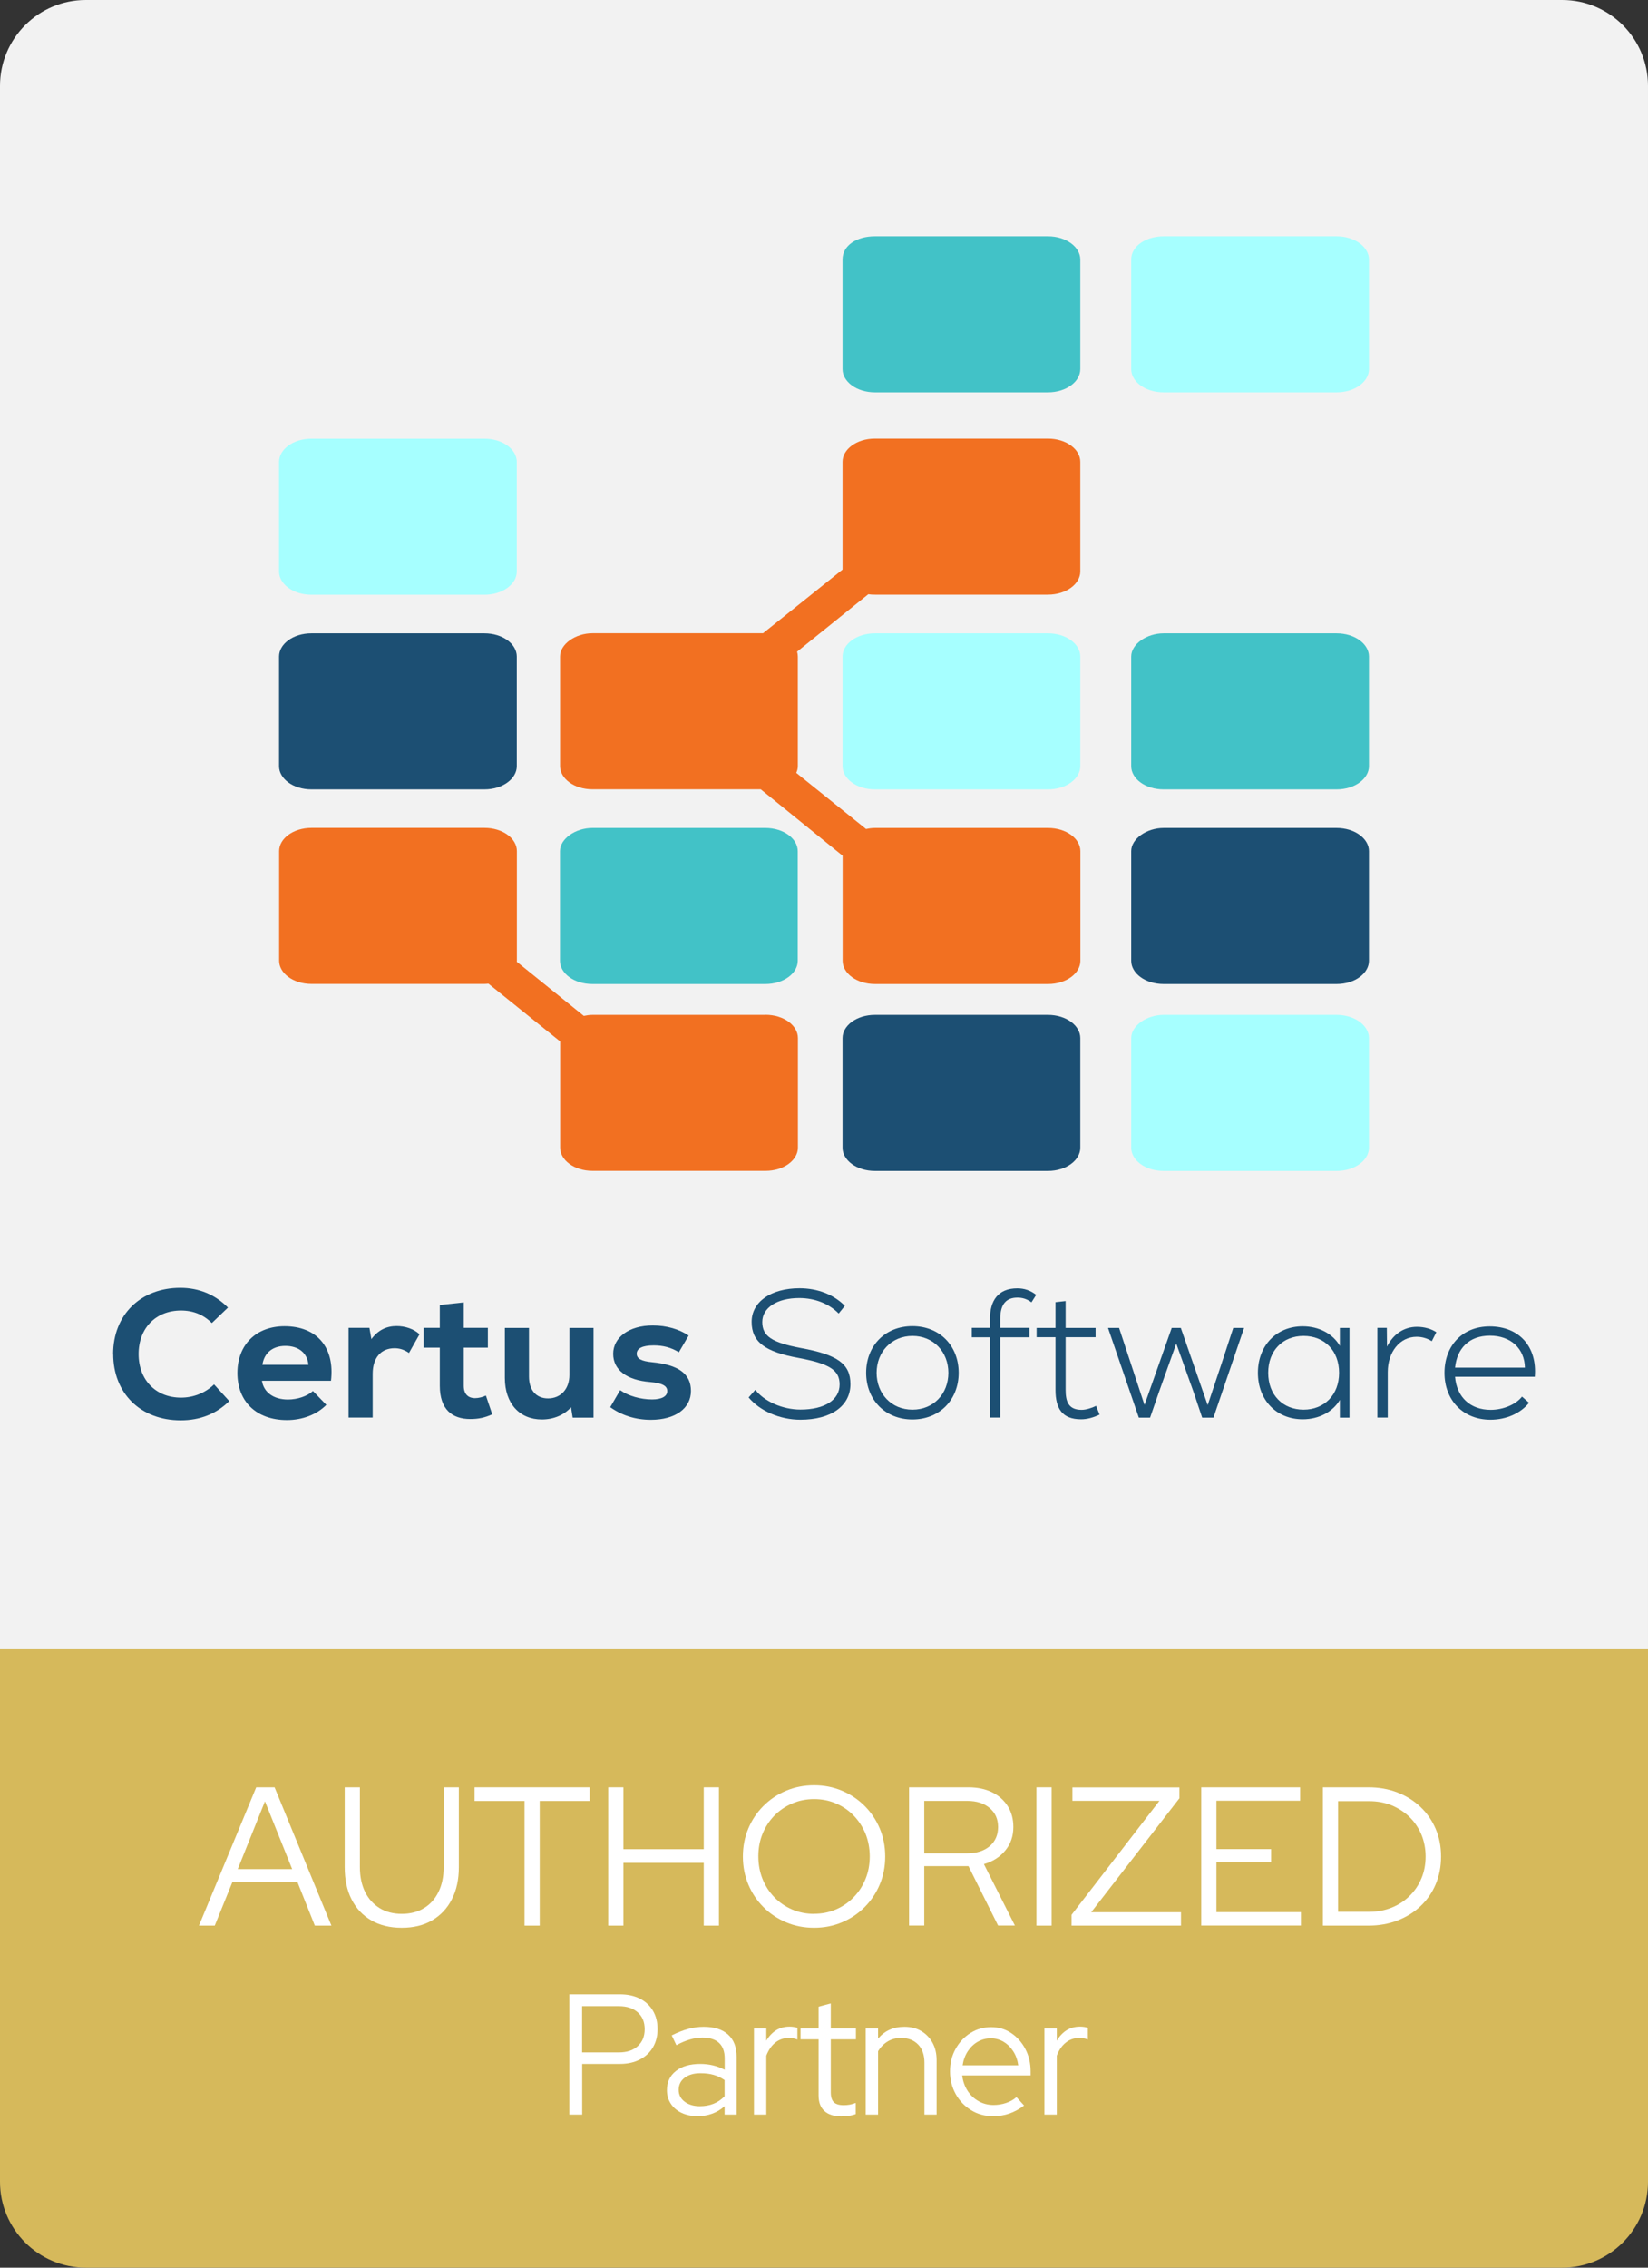 <?xml version="1.0" encoding="UTF-8"?>
<svg id="Laag_1" data-name="Laag 1" xmlns="http://www.w3.org/2000/svg" viewBox="0 0 192 264">
  <rect x="0" y="0" width="192" height="264" fill="#333333" stroke="none"/>
  <defs>
    <style>
      .cls-1 {
        fill: #f27021;
      }

      .cls-1, .cls-2, .cls-3, .cls-4, .cls-5, .cls-6, .cls-7 {
        stroke-width: 0px;
      }

      .cls-2 {
        fill: #d6b95b;
      }

      .cls-3 {
        fill: #42c2c7;
      }

      .cls-4 {
        fill: #f2f2f2;
      }

      .cls-5 {
        fill: #1c4f73;
      }

      .cls-6 {
        fill: #fff;
      }

      .cls-7 {
        fill: #a6ffff;
      }
    </style>
  </defs>
  <path class="cls-2" d="M0,191.93h192v62.07c0,5.52-4.48,10-10,10H10C4.48,264,0,259.52,0,254v-62.07H0Z"/>
  <path class="cls-4" d="M10,0h172c5.52,0,10,4.48,10,10v182H0V10C0,4.48,4.48,0,10,0Z"/>
  <g>
    <path class="cls-3" d="M101.94,27.51h20.14c2.16,0,3.78,1.26,3.78,2.7v12.77c0,1.44-1.62,2.7-3.78,2.7h-20.14c-2.16,0-3.78-1.26-3.78-2.7v-12.77c0-1.62,1.62-2.7,3.78-2.7"/>
    <path class="cls-3" d="M69.02,96.39h20.14c2.16,0,3.78,1.26,3.78,2.7v12.77c0,1.44-1.62,2.7-3.78,2.7h-20.14c-2.16,0-3.78-1.26-3.78-2.7v-12.77c0-1.44,1.8-2.7,3.78-2.7"/>
    <path class="cls-3" d="M135.57,73.73h20.14c2.16,0,3.78,1.26,3.78,2.7v12.77c0,1.44-1.62,2.7-3.78,2.7h-20.14c-2.16,0-3.78-1.26-3.78-2.7v-12.77c0-1.44,1.8-2.7,3.78-2.7"/>
    <path class="cls-5" d="M36.29,73.73h20.14c2.16,0,3.78,1.26,3.78,2.7v12.77c0,1.44-1.62,2.7-3.78,2.7h-20.14c-2.16,0-3.78-1.26-3.78-2.7v-12.77c0-1.44,1.62-2.7,3.78-2.7"/>
    <path class="cls-5" d="M135.57,96.39h20.14c2.16,0,3.78,1.26,3.78,2.7v12.77c0,1.44-1.62,2.7-3.78,2.7h-20.14c-2.16,0-3.78-1.26-3.78-2.7v-12.77c0-1.44,1.8-2.7,3.78-2.7"/>
    <path class="cls-5" d="M101.94,118.15h20.14c2.16,0,3.78,1.26,3.78,2.7v12.77c0,1.44-1.62,2.7-3.78,2.7h-20.14c-2.16,0-3.78-1.26-3.78-2.7v-12.77c0-1.44,1.62-2.7,3.78-2.7"/>
    <path class="cls-7" d="M36.29,51.07h20.14c2.16,0,3.78,1.26,3.78,2.7v12.77c0,1.44-1.62,2.7-3.78,2.7h-20.14c-2.16,0-3.78-1.26-3.78-2.7v-12.77c0-1.44,1.62-2.7,3.78-2.7"/>
    <path class="cls-7" d="M101.94,73.73h20.14c2.16,0,3.78,1.26,3.78,2.7v12.77c0,1.44-1.62,2.7-3.78,2.7h-20.14c-2.16,0-3.78-1.26-3.78-2.7v-12.77c0-1.44,1.62-2.7,3.78-2.7"/>
    <path class="cls-7" d="M135.57,27.51h20.14c2.16,0,3.78,1.26,3.78,2.7v12.77c0,1.44-1.62,2.7-3.78,2.7h-20.14c-2.16,0-3.78-1.26-3.78-2.7v-12.77c0-1.62,1.8-2.7,3.78-2.7"/>
    <path class="cls-7" d="M135.57,118.15h20.14c2.16,0,3.78,1.26,3.78,2.7v12.77c0,1.44-1.62,2.7-3.78,2.7h-20.14c-2.16,0-3.78-1.26-3.78-2.7v-12.77c0-1.44,1.8-2.7,3.78-2.7"/>
    <path class="cls-1" d="M101.94,69.23h20.14c2.16,0,3.78-1.26,3.78-2.7v-12.77c0-1.44-1.62-2.7-3.78-2.7h-20.14c-2.16,0-3.78,1.26-3.78,2.7v12.55l-9.26,7.41h-19.87c-1.98,0-3.78,1.26-3.78,2.7v12.77c0,1.44,1.62,2.7,3.78,2.7h19.6l9.54,7.73v12.24c0,1.44,1.62,2.7,3.78,2.7h20.14c2.16,0,3.78-1.26,3.78-2.7v-12.77c0-1.44-1.62-2.7-3.78-2.7h-20.14c-.37,0-.72.05-1.05.12l-8.13-6.53c.11-.25.18-.51.18-.78v-12.77c0-.19-.03-.38-.09-.56l8.3-6.69c.25.04.51.05.78.05"/>
    <path class="cls-1" d="M89.17,118.15h-20.14c-.35,0-.68.05-1.01.12l-7.81-6.3s.01-.08.01-.12v-12.77c0-1.44-1.62-2.7-3.78-2.7h-20.14c-2.16,0-3.78,1.26-3.78,2.7v12.77c0,1.44,1.62,2.7,3.78,2.7h20.14c.16,0,.31-.02.47-.03l8.35,6.72v12.37c0,1.44,1.62,2.7,3.78,2.7h20.14c2.16,0,3.78-1.26,3.78-2.7v-12.77c0-1.44-1.62-2.7-3.78-2.7"/>
  </g>
  <g>
    <g>
      <path class="cls-5" d="M13.18,157.64c0-4.59,3.23-7.71,7.82-7.71,2.18,0,4.06.78,5.56,2.3l-1.88,1.8c-.97-.97-2.16-1.46-3.59-1.46-2.94,0-4.94,2.05-4.94,5.07s2.01,5.07,4.94,5.07c1.46,0,2.83-.55,3.85-1.54l1.77,1.94c-1.52,1.5-3.42,2.24-5.66,2.24-4.69,0-7.86-3.17-7.86-7.71Z"/>
      <path class="cls-5" d="M38.57,160.75h-8.05c.19,1.31,1.33,2.18,3.02,2.18,1.12,0,2.24-.38,2.92-.99l1.56,1.61c-1.1,1.12-2.77,1.77-4.59,1.77-3.53,0-5.77-2.13-5.77-5.47s2.22-5.45,5.49-5.45c3.78,0,5.88,2.49,5.41,6.36ZM30.56,158.89h5.37c-.11-1.35-1.12-2.2-2.68-2.2-1.48,0-2.47.8-2.68,2.2Z"/>
      <path class="cls-5" d="M48.88,155.33l-1.23,2.18c-.59-.4-1.1-.55-1.69-.55-1.54,0-2.54,1.08-2.54,2.98v5.09h-2.81v-10.44h2.43l.23,1.31c.8-1.08,1.8-1.52,2.94-1.52.97,0,1.99.32,2.66.95Z"/>
      <path class="cls-5" d="M57.35,164.65c-.87.4-1.63.55-2.56.55-2.13,0-3.55-1.14-3.55-3.87v-4.44h-1.88v-2.3h1.88v-2.66l2.79-.3v2.96h2.81v2.3h-2.81v4.44c0,.95.49,1.44,1.33,1.44.4,0,.89-.13,1.25-.3l.74,2.18Z"/>
      <path class="cls-5" d="M69.15,154.6v10.44h-2.43l-.19-1.21c-.82.91-2.03,1.42-3.4,1.42-2.6,0-4.31-1.86-4.31-4.82v-5.83h2.81v5.66c0,1.61.87,2.54,2.22,2.54,1.5,0,2.49-1.12,2.49-2.73v-5.47h2.81Z"/>
      <path class="cls-5" d="M71.09,163.83l1.16-1.99c.97.68,2.39,1.08,3.72,1.08,1.12,0,1.77-.36,1.77-.97s-.57-.93-2.01-1.06c-2.68-.21-4.29-1.39-4.29-3.28s1.82-3.3,4.61-3.3c1.63,0,3.09.44,4.18,1.18l-1.14,1.94c-.87-.55-1.84-.8-2.92-.8-1.31,0-1.99.34-1.99.97,0,.57.53.87,1.82.99,3.02.3,4.5,1.33,4.5,3.34s-1.8,3.36-4.67,3.36c-1.82,0-3.42-.53-4.75-1.48Z"/>
    </g>
    <g>
      <path class="cls-5" d="M87.22,162.69l.78-.89c1.04,1.35,3.17,2.3,5.26,2.3,2.81,0,4.56-1.12,4.56-2.92,0-1.67-1.16-2.41-4.73-3.08-3.99-.72-5.52-1.88-5.52-4.21s2.26-3.91,5.58-3.91c2.09,0,3.97.72,5.28,2.05l-.72.89c-1.12-1.14-2.77-1.8-4.59-1.8-2.58,0-4.31,1.12-4.31,2.79s1.16,2.39,4.46,3.02c4.33.78,5.81,1.86,5.81,4.21,0,2.54-2.26,4.14-5.83,4.14-2.37,0-4.71-1.01-6.04-2.6Z"/>
      <path class="cls-5" d="M100.91,159.82c0-3.13,2.2-5.43,5.39-5.43s5.39,2.3,5.39,5.43-2.22,5.43-5.39,5.43-5.39-2.3-5.39-5.43ZM110.49,159.82c0-2.43-1.73-4.29-4.18-4.29s-4.18,1.86-4.18,4.29,1.71,4.29,4.18,4.29,4.18-1.86,4.18-4.29Z"/>
      <path class="cls-5" d="M116.53,153.58v1.01h3.4v1.1h-3.4v9.34h-1.2v-9.34h-2.11v-1.1h2.11v-1.01c0-2.16.95-3.59,3.19-3.59.8,0,1.52.23,2.2.76l-.55.87c-.53-.4-1.06-.55-1.63-.55-1.25,0-2.01.68-2.01,2.51Z"/>
      <path class="cls-5" d="M128.11,164.68c-.7.34-1.44.55-2.16.55-2.2,0-2.98-1.25-2.98-3.42v-6.13h-2.2v-1.08h2.2v-3l1.18-.13v3.13h3.49v1.08h-3.49v6.13c0,1.37.34,2.32,1.86,2.32.51,0,1.18-.21,1.69-.46l.4,1.01Z"/>
      <path class="cls-5" d="M144.94,154.6l-3.57,10.44h-1.31l-1.01-3-2.01-5.62-2.01,5.62-1.04,3h-1.31l-3.59-10.44h1.29l2.96,8.96,3.17-8.96h1.06l3.13,8.98,1.59-4.75,1.39-4.23h1.27Z"/>
      <path class="cls-5" d="M157.22,154.6v10.44h-1.12v-2.07c-.8,1.37-2.41,2.26-4.33,2.26-3.06,0-5.22-2.24-5.22-5.41s2.16-5.41,5.22-5.41c1.92,0,3.53.89,4.33,2.28v-2.09h1.12ZM156.01,159.82c0-2.58-1.71-4.29-4.14-4.29s-4.12,1.71-4.12,4.29,1.71,4.29,4.12,4.29,4.14-1.71,4.14-4.29Z"/>
      <path class="cls-5" d="M167.34,155.1l-.53,1.04c-.55-.34-1.14-.51-1.77-.51-1.94,0-3.36,1.75-3.36,4.1v5.3h-1.21v-10.44h1.1l.02,2.18c.74-1.46,1.99-2.3,3.49-2.3.85,0,1.67.23,2.26.63Z"/>
      <path class="cls-5" d="M178.82,160.28h-9.3c.19,2.39,1.8,3.85,4.14,3.85,1.46,0,2.94-.61,3.66-1.54l.82.72c-.99,1.23-2.66,1.97-4.5,1.97-3.15,0-5.35-2.24-5.35-5.45s2.13-5.41,5.26-5.41c3.44,0,5.56,2.35,5.26,5.88ZM169.52,159.22h8.14c-.04-2.24-1.67-3.72-4.08-3.72s-3.83,1.46-4.06,3.72Z"/>
    </g>
  </g>
  <g>
    <path class="cls-6" d="M23.18,224.18l6.67-16.1h2.14l6.62,16.1h-1.93l-2.02-5.06h-7.59l-2.05,5.06h-1.84ZM27.69,217.6h6.35l-3.17-7.89-3.17,7.89Z"/>
    <path class="cls-6" d="M46.8,224.43c-1.37,0-2.55-.29-3.54-.86-1-.58-1.76-1.39-2.3-2.45-.54-1.06-.8-2.31-.8-3.75v-9.29h1.77v9.29c0,1.1.2,2.06.6,2.88.4.81.97,1.44,1.7,1.89s1.59.67,2.58.67,1.86-.22,2.59-.67c.73-.44,1.29-1.07,1.69-1.89.4-.81.6-1.77.6-2.88v-9.29h1.77v9.29c0,1.44-.27,2.69-.82,3.75-.54,1.06-1.31,1.87-2.3,2.45-.99.58-2.17.86-3.53.86Z"/>
    <path class="cls-6" d="M61.11,224.18v-14.51h-5.82v-1.59h13.41v1.59h-5.82v14.51h-1.77Z"/>
    <path class="cls-6" d="M70.86,224.18v-16.1h1.77v7.2h9.36v-7.2h1.77v16.1h-1.77v-7.31h-9.36v7.31h-1.77Z"/>
    <path class="cls-6" d="M94.85,224.43c-1.17,0-2.25-.21-3.25-.63-1-.42-1.89-1.01-2.65-1.77s-1.35-1.64-1.77-2.65c-.42-1-.63-2.09-.63-3.25s.21-2.25.63-3.25c.42-1,1.01-1.89,1.77-2.64.76-.76,1.64-1.35,2.65-1.77,1-.42,2.09-.63,3.25-.63s2.23.21,3.23.63c1,.42,1.89,1.01,2.65,1.77.76.76,1.35,1.64,1.77,2.64.42,1,.63,2.09.63,3.25s-.21,2.25-.63,3.25c-.42,1-1.01,1.89-1.77,2.65s-1.64,1.35-2.65,1.77c-1,.42-2.08.63-3.23.63ZM94.85,222.8c.92,0,1.77-.17,2.55-.51.78-.34,1.47-.81,2.06-1.42.59-.61,1.05-1.31,1.38-2.13.33-.81.49-1.69.49-2.62s-.17-1.83-.49-2.63c-.33-.8-.79-1.51-1.38-2.12-.59-.61-1.28-1.08-2.06-1.41-.78-.34-1.63-.51-2.55-.51s-1.77.17-2.56.51c-.79.34-1.48.81-2.07,1.41-.59.61-1.05,1.31-1.38,2.12s-.49,1.68-.49,2.61.16,1.83.49,2.65.79,1.52,1.38,2.13c.59.61,1.28,1.08,2.07,1.42.79.34,1.64.51,2.56.51Z"/>
    <path class="cls-6" d="M105.91,224.18v-16.1h6.9c1.06,0,1.98.19,2.76.57.78.38,1.39.92,1.83,1.61.44.69.66,1.5.66,2.44,0,1.06-.31,1.97-.93,2.72-.62.76-1.45,1.29-2.5,1.6l3.61,7.15h-1.96l-3.45-6.92h-5.15v6.92h-1.77ZM107.68,215.76h5.01c1.09,0,1.96-.28,2.61-.83s.98-1.3.98-2.23-.33-1.66-.98-2.21c-.65-.55-1.52-.83-2.61-.83h-5.01v6.09Z"/>
    <path class="cls-6" d="M120.75,224.18v-16.1h1.77v16.1h-1.77Z"/>
    <path class="cls-6" d="M124.84,224.18v-1.26l10.24-13.27h-10.14v-1.56h12.47v1.26l-10.28,13.27h10.46v1.56h-12.74Z"/>
    <path class="cls-6" d="M139.95,224.18v-16.1h11.52v1.56h-9.75v5.63h6.37v1.54h-6.37v5.8h9.84v1.56h-11.62Z"/>
    <path class="cls-6" d="M154.12,224.18v-16.1h5.31c1.23,0,2.35.2,3.38.6s1.92.96,2.68,1.68,1.35,1.57,1.77,2.55c.42.98.63,2.05.63,3.22s-.21,2.24-.62,3.22c-.41.98-1,1.83-1.76,2.55-.76.72-1.66,1.28-2.69,1.68s-2.17.6-3.39.6h-5.31ZM155.89,222.57h3.63c.94,0,1.8-.16,2.6-.48.8-.32,1.5-.77,2.09-1.36.6-.58,1.06-1.26,1.39-2.05.33-.78.49-1.63.49-2.55s-.17-1.77-.49-2.55c-.33-.78-.79-1.46-1.39-2.05-.6-.58-1.3-1.03-2.09-1.36-.8-.32-1.66-.48-2.6-.48h-3.63v12.88Z"/>
    <path class="cls-6" d="M66.33,246.18v-14h5.9c.89,0,1.67.17,2.32.5.65.33,1.16.8,1.52,1.41.36.61.54,1.32.54,2.13s-.18,1.52-.54,2.13c-.36.61-.87,1.08-1.53,1.42-.66.34-1.43.51-2.31.51h-4.4v5.9h-1.49ZM67.82,238.94h4.29c.92,0,1.65-.24,2.19-.73.54-.49.81-1.14.81-1.97s-.27-1.48-.81-1.96c-.54-.48-1.27-.72-2.19-.72h-4.29v5.38Z"/>
    <path class="cls-6" d="M81.29,246.36c-.71,0-1.34-.13-1.87-.38-.54-.25-.96-.61-1.26-1.06-.3-.45-.46-.98-.46-1.58,0-.95.35-1.69,1.05-2.24.7-.55,1.64-.82,2.83-.82,1.05,0,2,.23,2.85.68v-1.32c0-.8-.22-1.4-.66-1.81-.44-.41-1.08-.61-1.92-.61-.48,0-.96.07-1.45.21s-1.02.36-1.6.67l-.54-1.14c.7-.35,1.34-.6,1.94-.76.59-.16,1.19-.24,1.78-.24,1.23,0,2.18.3,2.84.9.67.6,1,1.46,1,2.58v6.74h-1.4v-.98c-.44.39-.92.68-1.45.87-.52.19-1.09.29-1.7.29ZM79.07,243.3c0,.56.23,1.02.69,1.37.46.35,1.05.53,1.77.53.58,0,1.11-.09,1.59-.28s.91-.48,1.3-.88v-1.88c-.4-.28-.83-.48-1.28-.61-.45-.13-.96-.19-1.53-.19-.78,0-1.39.18-1.85.53-.46.35-.69.82-.69,1.41Z"/>
    <path class="cls-6" d="M87.84,246.18v-10.02h1.44v1.42c.3-.52.68-.92,1.13-1.21.46-.29.99-.43,1.58-.43.34,0,.64.05.91.14v1.36c-.17-.07-.34-.11-.5-.14-.17-.03-.34-.04-.5-.04-.6,0-1.12.18-1.56.53-.45.35-.8.86-1.06,1.53v6.86h-1.44Z"/>
    <path class="cls-6" d="M97.99,246.38c-.84,0-1.49-.21-1.94-.62-.45-.41-.68-1.01-.68-1.8v-6.54h-2.1v-1.26h2.1v-2.54l1.42-.38v2.92h2.93v1.26h-2.93v6.16c0,.53.12.92.35,1.15.23.23.61.35,1.14.35.27,0,.51-.02.73-.06.21-.04.44-.11.69-.2v1.3c-.25.09-.52.16-.82.2s-.6.06-.88.06Z"/>
    <path class="cls-6" d="M100.86,246.18v-10.02h1.44v1.18c.76-.92,1.79-1.38,3.07-1.38.74,0,1.39.16,1.95.49.56.33,1,.78,1.32,1.36.32.58.48,1.26.48,2.03v6.34h-1.42v-6.04c0-.89-.24-1.6-.73-2.11-.49-.51-1.15-.77-1.99-.77-.58,0-1.1.13-1.55.4-.45.27-.83.65-1.13,1.14v7.38h-1.44Z"/>
    <path class="cls-6" d="M115.68,246.36c-.93,0-1.78-.23-2.53-.69s-1.36-1.08-1.8-1.87-.67-1.67-.67-2.64.21-1.83.64-2.61,1-1.4,1.73-1.86,1.53-.69,2.42-.69,1.65.23,2.34.69c.69.46,1.24,1.08,1.65,1.86.41.78.61,1.65.61,2.61v.46h-7.97c.08.65.28,1.24.61,1.76.33.52.76.93,1.29,1.23.53.3,1.11.45,1.75.45.5,0,1-.08,1.47-.24.48-.16.88-.39,1.2-.68l.89.98c-.54.41-1.11.72-1.7.93-.59.21-1.23.31-1.93.31ZM112.13,240.44h6.5c-.08-.6-.27-1.14-.57-1.61-.3-.47-.68-.85-1.13-1.12s-.95-.41-1.49-.41-1.07.13-1.53.4c-.47.27-.85.64-1.16,1.11-.31.47-.51,1.02-.6,1.63Z"/>
    <path class="cls-6" d="M121.68,246.18v-10.02h1.44v1.42c.3-.52.68-.92,1.13-1.21.46-.29.99-.43,1.58-.43.34,0,.64.05.91.14v1.36c-.17-.07-.34-.11-.5-.14s-.34-.04-.5-.04c-.6,0-1.12.18-1.56.53-.45.35-.8.86-1.06,1.53v6.86h-1.44Z"/>
  </g>
</svg>